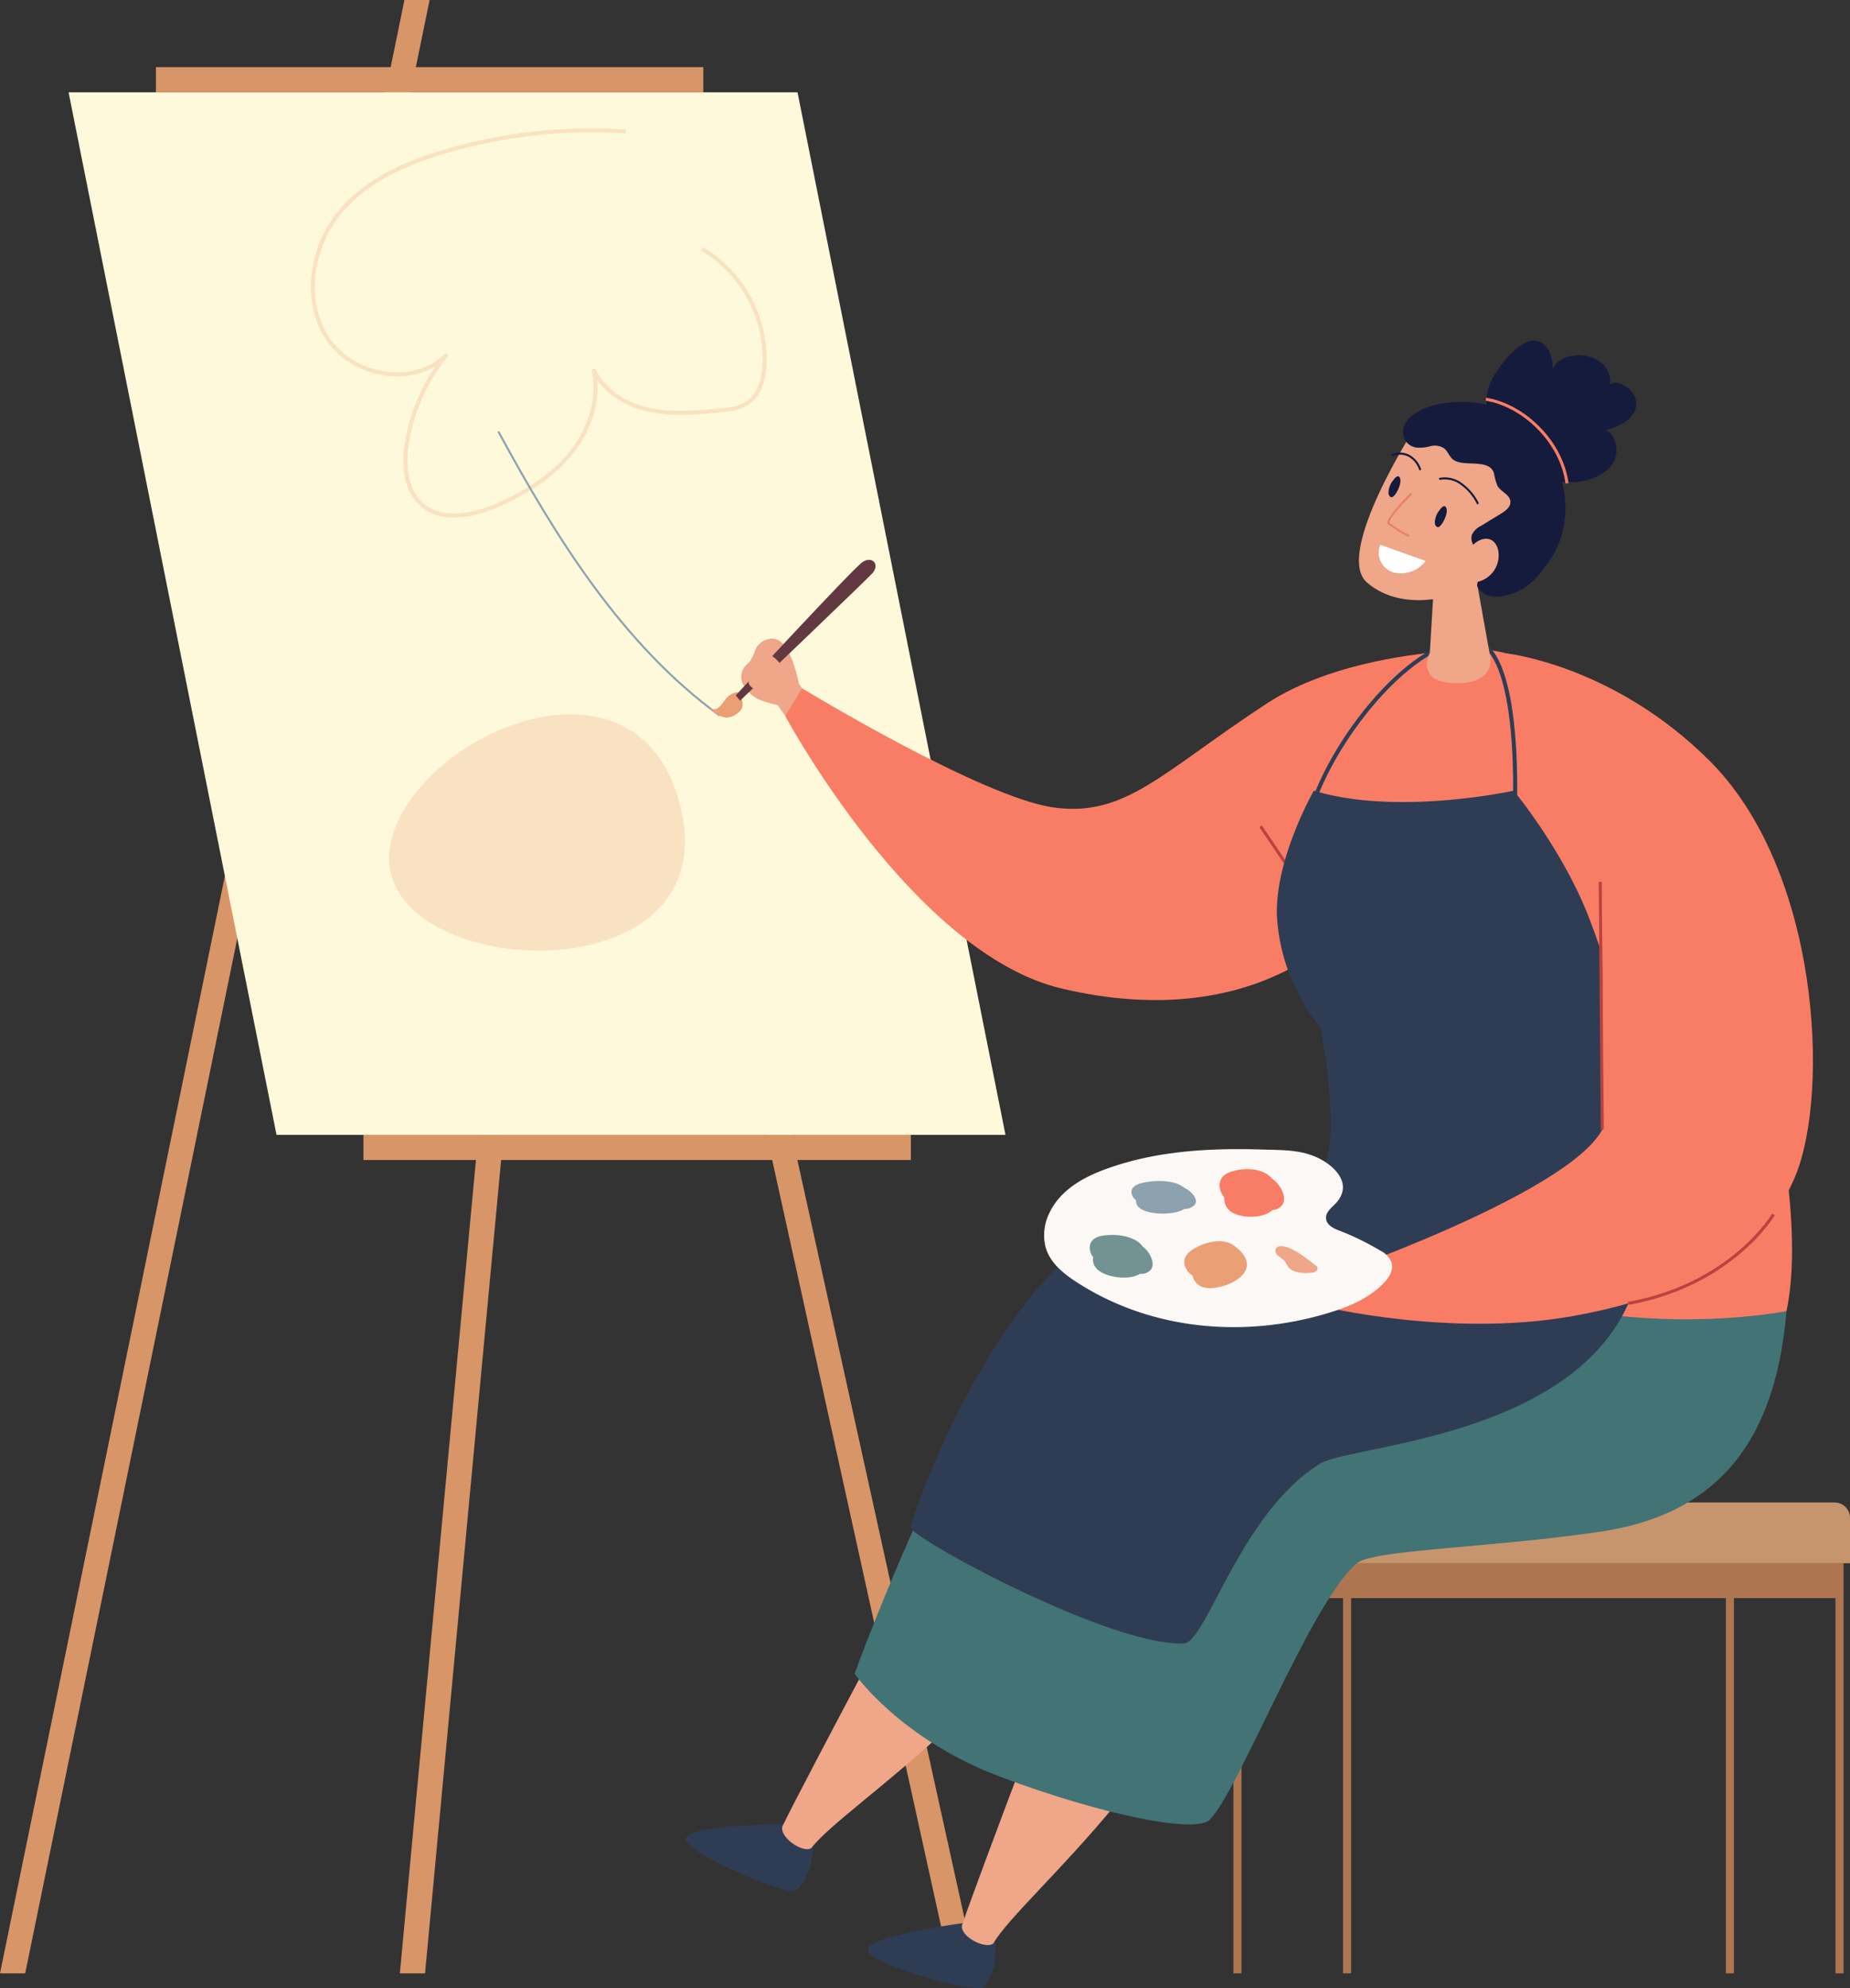 <?xml version="1.0" encoding="utf-8"?>
<svg xmlns="http://www.w3.org/2000/svg" width="457.673" height="491.98" viewBox="0 0 457.673 491.98">
  <rect x="0" y="0" width="457.673" height="491.98" fill="#333333" stroke="none"/>
  <g id="colouring-book-help-users" transform="translate(0)">
    <g id="Group_11115" data-name="Group 11115" transform="translate(0 0)">
      <path id="Path_28529" data-name="Path 28529" d="M187.313,362.707,139.67,146.464H145.9l47.642,216.243Z" transform="translate(48.065 125.578)" fill="#d89568"/>
      <rect id="Rectangle_4217" data-name="Rectangle 4217" width="135.416" height="6.231" transform="translate(89.922 280.799)" fill="#d89568"/>
      <rect id="Rectangle_4218" data-name="Rectangle 4218" width="135.416" height="6.231" transform="translate(38.573 16.613)" fill="#d89568"/>
      <path id="Path_28530" data-name="Path 28530" d="M192.536,362.707l20.227-216.243h-6.231L186.306,362.707Z" transform="translate(-87.385 125.578)" fill="#d89568"/>
      <path id="Path_28531" data-name="Path 28531" d="M200.2,525.6,300.249,37.312h-6.231L193.968,525.6Z" transform="translate(-193.968 -37.312)" fill="#d89568"/>
      <path id="Path_28532" data-name="Path 28532" d="M188.249,304.433H368.584L317.142,46.477H136.808Z" transform="translate(-119.841 -23.634)" fill="#fff9dc"/>
      <path id="Path_28533" data-name="Path 28533" d="M174.355,128.8c15.171-20.821,55.8-33.439,65.815.234C256.874,185.211,142.127,173.029,174.355,128.8Z" transform="translate(-72.374 68.513)" fill="#eb9f75" opacity="0.25"/>
      <path id="Path_28534" data-name="Path 28534" d="M257.036,79.6a31.825,31.825,0,0,1,15.4,28.836c-.207,3.342-1.129,6.929-3.783,8.972-2.186,1.682-5.1,1.981-7.851,2.221-5.76.5-11.632.989-17.264-.3s-11.1-4.683-13.4-9.984c1.657,7.175-.88,14.882-5.473,20.636s-11.036,9.772-17.753,12.791c-6.174,2.774-14.077,4.558-19.183.12-4.2-3.654-4.621-10.047-3.709-15.542a45.986,45.986,0,0,1,9.922-21.7c-7.838,8.344-23.313,5.655-29.6-3.913s-3.975-23.144,3.532-31.787c6.532-7.524,16.1-11.7,25.661-14.505a128.311,128.311,0,0,1,44.653-4.907" transform="translate(-83.315 -18.007)" fill="none" stroke="#eb9f75" stroke-miterlimit="10" stroke-width="1" opacity="0.25"/>
      <path id="Path_28535" data-name="Path 28535" d="M219.944,150.459c-24.113-17.553-40.563-44.087-54.779-70.306" transform="translate(-41.876 26.621)" fill="none" stroke="#8ca3af" stroke-miterlimit="10" stroke-width="0.5"/>
    </g>
    <g id="Group_11116" data-name="Group 11116" transform="translate(303.639 371.769)">
      <rect id="Rectangle_4219" data-name="Rectangle 4219" width="148.949" height="8.561" transform="translate(2.492 15.035)" fill="#efac6f"/>
      <rect id="Rectangle_4220" data-name="Rectangle 4220" width="148.949" height="8.561" transform="translate(2.492 15.035)" fill="#ad7550"/>
      <path id="Rectangle_4221" data-name="Rectangle 4221" d="M3.813,0H150.221a3.813,3.813,0,0,1,3.813,3.813V15.035a0,0,0,0,1,0,0H0a0,0,0,0,1,0,0V3.813A3.813,3.813,0,0,1,3.813,0Z" fill="#c6956d"/>
      <line id="Line_191" data-name="Line 191" y2="101.481" transform="translate(151.441 15.035)" fill="none" stroke="#ad7550" stroke-miterlimit="10" stroke-width="2"/>
      <line id="Line_192" data-name="Line 192" y2="101.481" transform="translate(124.322 15.035)" fill="none" stroke="#ad7550" stroke-miterlimit="10" stroke-width="2"/>
      <line id="Line_193" data-name="Line 193" y2="101.481" transform="translate(29.611 15.035)" fill="none" stroke="#ad7550" stroke-miterlimit="10" stroke-width="2"/>
      <line id="Line_194" data-name="Line 194" y2="101.481" transform="translate(2.492 15.035)" fill="none" stroke="#ad7550" stroke-miterlimit="10" stroke-width="2"/>
    </g>
    <g id="Group_11125" data-name="Group 11125" transform="translate(169.669 84.253)">
      <g id="Group_11118" data-name="Group 11118" transform="translate(5.714 54.268)">
        <g id="Group_11117" data-name="Group 11117" transform="translate(0)">
          <path id="Path_28536" data-name="Path 28536" d="M170.205,106.025a4.169,4.169,0,0,0-2.659,1.137c-.733.7-1.189,1.647-1.914,2.35a2.17,2.17,0,0,1-2.732.474,11.23,11.23,0,0,0,2.684,1.864,4.31,4.31,0,0,0,1.446.476,4.392,4.392,0,0,0,2.941-1.072,3.117,3.117,0,0,0,1.1-1.226,3.568,3.568,0,0,0,0-2.081q-.157-.781-.317-1.56" transform="translate(-162.9 -73.291)" fill="#eb9f75"/>
          <path id="Path_28537" data-name="Path 28537" d="M173.847,117.4l-3.818-5.565s-1.473-8.362-4.9-10.657a3.656,3.656,0,0,0-3.2-.177,4.373,4.373,0,0,0-2.761,2.712,9.934,9.934,0,0,1-1.383,2.774c-.4.464-.907.825-1.284,1.306a4.115,4.115,0,0,0-.237,4.269,8.945,8.945,0,0,0,3.066,3.243c1.338.94,5.486,1.869,5.486,1.869l4.877,7.086" transform="translate(-147.779 -81.201)" fill="#efa689"/>
          <path id="Path_28538" data-name="Path 28538" d="M149.7,126.44s29.023-31.416,31.371-32.993c2.385-1.6,4.354.548,2.477,2.734-1.151,1.336-32.764,31.555-32.764,31.555" transform="translate(-143.075 -92.891)" fill="#623941"/>
          <path id="Path_28539" data-name="Path 28539" d="M163.449,106.374c.112.065-3.624-6.171-5.558-3.277-1.216,1.817,4.14,6.154,4.14,6.154s.493,1.328.718,2.009a3.939,3.939,0,0,0,3.063,2.595" transform="translate(-144.549 -78.804)" fill="#efa689"/>
          <path id="Path_28540" data-name="Path 28540" d="M164.712,102.752a6.455,6.455,0,0,1,.339,6.2,2.379,2.379,0,0,1-2.014,1.548,2.826,2.826,0,0,1-1-.312,2.762,2.762,0,0,1-1.426-1.089,2.716,2.716,0,0,1-.217-1.019c-.067-.825-.135-1.647-.2-2.472" transform="translate(-150.605 -78.175)" fill="#efa689"/>
        </g>
        <path id="Path_28541" data-name="Path 28541" d="M254.528,102.124S230.2,103.776,213.656,114.6c-25.985,17-34.987,28.28-52.85,25.788s-62.218-29.479-62.218-29.479l-4.16,6.866s31.523,58.719,68.392,67.422c50.133,11.836,71.926-16.978,71.926-16.978" transform="translate(-75.544 -79.112)" fill="#f97d65"/>
        <line id="Line_195" data-name="Line 195" x2="12.779" y2="18.95" transform="translate(136.489 65.941)" fill="none" stroke="#ba423f" stroke-miterlimit="10" stroke-width="0.75"/>
      </g>
      <g id="Group_11119" data-name="Group 11119" transform="translate(0 271.494)">
        <path id="Path_28542" data-name="Path 28542" d="M180.84,218.413s-26.242.1-24.906,3.988S180.606,235.9,183,234.867c1.448-.623,3.419-4.922,3.661-5.867a26.046,26.046,0,0,0,.75-5.476" transform="translate(-155.885 -122.798)" fill="#2e3d54"/>
        <path id="Path_28543" data-name="Path 28543" d="M179.612,180.049c-14.879,27.1-45.236,84.116-51.115,96.144-.8,2.732,5.024,6.7,7.136,5.418,8.5-11.238,59.778-41.52,68.945-83.191" transform="translate(-104.604 -180.049)" fill="#efa689"/>
      </g>
      <g id="Group_11120" data-name="Group 11120" transform="translate(45.002 290.336)">
        <path id="Path_28544" data-name="Path 28544" d="M162.1,228.2s-26.02,3.412-24.2,7.1,26.177,10.278,28.425,8.95c1.356-.8,2.769-5.316,2.889-6.281a26.036,26.036,0,0,0,.052-5.528" transform="translate(-137.808 -127.034)" fill="#2e3d54"/>
        <path id="Path_28545" data-name="Path 28545" d="M153.379,187.609c-11.34,28.756-34.262,89.15-38.574,101.824-.454,2.811,5.827,6.014,7.761,4.476,7.013-12.22,54.061-48.73,57.9-91.227" transform="translate(-91.496 -187.609)" fill="#efa689"/>
      </g>
      <path id="Path_28546" data-name="Path 28546" d="M289.822,187.623c-2.923,35.528-19.988,50.721-46.086,54.587-27.139,4.02-56.14,4.419-60.2,7.8-11.215,9.346-29.235,56.307-36.4,63.472-3.524,3.527-26.792-1.246-51.716-10.592s-36.139-25.546-36.139-25.546S87.944,198.216,111,182.016c25.594-17.985,78.326-28.039,78.326-28.039" transform="translate(-17.529 52.537)" fill="#427375"/>
      <path id="Path_28547" data-name="Path 28547" d="M64.972,145.659l-5.909-32.495s6.149-8.631,39.419-11.425c33.739-1.164,59.33,49.223,59.33,49.223s27.712,77.975,19.939,114.647c0,0-32.911,6.647-67.116-4.065s-33.382-29.581-33.382-29.581-16.16-69-18.189-71.031S64.972,145.659,64.972,145.659Z" transform="translate(94.544 -25.449)" fill="#f97d65"/>
      <path id="Path_28548" data-name="Path 28548" d="M172.752,115.811s-10.525,18.386-8.995,32.814a47.692,47.692,0,0,0,10.657,25.756s5.608,29.7,0,35.306-41.841,4.429-60.439,19.732c-24.507,20.165-40.917,66.253-40.917,68.746s49.146,29.342,67.535,28.654c5.578-.207,14.024-32.5,33.821-44.548,7.661-4.661,65.409-6.358,77.678-43.506,9.683-29.317-4.7-74.431-11.215-91.386s-18.692-31.568-18.692-31.568S193.523,122.137,172.752,115.811Z" transform="translate(-17.391 -4.419)" fill="#2e3d54"/>
      <path id="Path_28549" data-name="Path 28549" d="M99.415,81.966s-20.631,31.795-12.382,39.025c9.117,7.985,24.844,3.868,31.266-2.557C129.256,107.478,134.587,64.381,99.415,81.966Z" transform="translate(81.437 -61.143)" fill="#efa689"/>
      <path id="Path_28550" data-name="Path 28550" d="M137.6,145.186s2.475-44.328-11.006-44.328c-15.455,0-36.969,28.128-40.386,46.086" transform="translate(67.395 -26.734)" fill="none" stroke="#2e3d54" stroke-miterlimit="10" stroke-width="1"/>
      <path id="Path_28551" data-name="Path 28551" d="M90.574,95.14c0,.778-1.211,20.811-1.211,20.811s-3.881,7.589,6.627,7.589,8.155-7.395,8.155-7.395L99.968,92.817" transform="translate(94.697 -38.733)" fill="#efa689"/>
      <g id="Group_11121" data-name="Group 11121" transform="translate(185.271 40.998)">
        <path id="Path_28552" data-name="Path 28552" d="M95.907,88.148c.4,1.3-.922,3.881-1.745,4.469-.616.439-1.069-.3-1.137-.813a4.988,4.988,0,0,1,1.1-3.16C94.536,88.038,95.513,86.854,95.907,88.148Z" transform="translate(-93.005 -87.567)" fill="#151b3d"/>
      </g>
      <g id="Group_11122" data-name="Group 11122" transform="translate(173.813 33.598)">
        <path id="Path_28553" data-name="Path 28553" d="M100.5,85.179c.4,1.3-.925,3.881-1.747,4.466-.613.439-1.067-.3-1.134-.813a4.989,4.989,0,0,1,1.1-3.16C99.131,85.067,100.108,83.886,100.5,85.179Z" transform="translate(-97.602 -84.598)" fill="#151b3d"/>
      </g>
      <path id="Path_28554" data-name="Path 28554" d="M99.509,91.153a12.715,12.715,0,0,0-3.786-4.686A6.862,6.862,0,0,0,89.9,84.962" transform="translate(96.477 -50.7)" fill="none" stroke="#151b3d" stroke-miterlimit="10" stroke-width="0.5"/>
      <path id="Path_28555" data-name="Path 28555" d="M102.693,86.406a5.966,5.966,0,0,0-2.415-3.29,4.746,4.746,0,0,0-4.646-.307" transform="translate(79.005 -54.352)" fill="none" stroke="#151b3d" stroke-miterlimit="10" stroke-width="0.5"/>
      <path id="Path_28556" data-name="Path 28556" d="M102.215,86.309s-6.557,6.47-5.618,7.427a35.518,35.518,0,0,0,5.02,3.113" transform="translate(77.307 -48.446)" fill="none" stroke="#e5816a" stroke-miterlimit="10" stroke-width="0.5"/>
      <path id="Path_28557" data-name="Path 28557" d="M106.707,95.392c-2.31,3.3-7.385,3.98-9.678,1.9A4.991,4.991,0,0,1,95.524,91.4Z" transform="translate(76.292 -40.853)" fill="#fff"/>
      <path id="Path_28558" data-name="Path 28558" d="M117.546,116.331c4.922-7.2,4.85-16.676,1.276-24.427A24.431,24.431,0,0,0,96.446,77.236c-4.89-.1-10.164.653-13.718,4.013-2.38,2.246-2.006,6.488,1.685,7.228a9.478,9.478,0,0,0,3.494-.309,4.4,4.4,0,0,1,3.4.449c.882.656,1.246,1.807,2.016,2.592,2.4,2.445,9.157-.312,10.4,3.646a13.8,13.8,0,0,0,.88,3.155c.882,1.446,3.046,2.128,3.175,3.818.1,1.348-1.2,2.33-2.358,3.038q-2.482,1.514-4.962,3.031a4.633,4.633,0,0,0-2.171,2.121c-.623,1.742.842,3.37,1.528,4.843,1.169,2.512-.012,5.441-.257,7.744,0,0,.017,1.064,2.143,2.251,2.51,1.4,7.33-.224,9.471-1.61C113.838,121.522,115.782,118.908,117.546,116.331Z" transform="translate(96.21 -61.998)" fill="#151b3d"/>
      <path id="Path_28559" data-name="Path 28559" d="M91.612,92.422c2.34-2.34,5.548-2.34,6.348,1.276a6.732,6.732,0,0,1-5.785,7.883c-2.026.145-4.21-1.323-4.334-3.352" transform="translate(103.02 -41.743)" fill="#efa689"/>
      <path id="Path_28560" data-name="Path 28560" d="M74.633,89.58A12.526,12.526,0,0,1,76.44,79.309c1.735-2.776,4.142-5.787,7.023-7.425,4.581-2.607,7.29,1.909,7.183,6.3.955-2.305,3.681-3.392,6.176-3.427a8.924,8.924,0,0,1,5.737,1.8,6.055,6.055,0,0,1,2.3,5.393c1.545-.967,3.581.067,4.872,1.356,2.911,2.9,1.5,6.425-1.722,8.309a21.357,21.357,0,0,1-4.673,1.817c1.568-.474,2.824,2.565,3,3.569.887,5-3.629,7.911-7.878,8.813a18.358,18.358,0,0,1-14.867-3.32" transform="translate(123.817 -71.117)" fill="#151b3d"/>
      <path id="Path_28561" data-name="Path 28561" d="M101.145,97.746c-1.453-10.513-10.886-19.335-20.078-20.8" transform="translate(116.853 -62.415)" fill="none" stroke="#f97d65" stroke-miterlimit="10" stroke-width="0.75"/>
      <g id="Group_11124" data-name="Group 11124" transform="translate(88.621 77.409)">
        <path id="Path_28562" data-name="Path 28562" d="M102.571,102.176s26.571,2.829,50.352,26.608c27.273,27.273,29.631,81.885,21.289,102.5-7.063,17.446-24.923,29.494-55.247,34.892s-62.308-2.492-62.308-2.492v-6.645s60.9-20.771,69.705-37.023c-.259-10.1.561-33.21-.521-61.321" transform="translate(11.745 -102.176)" fill="#f97d65"/>
        <path id="Path_28563" data-name="Path 28563" d="M96.515,157.889s-10.231,17.357-35.937,21.992" transform="translate(83.928 -19.034)" fill="none" stroke="#ba423f" stroke-miterlimit="10" stroke-width="0.75"/>
        <line id="Line_196" data-name="Line 196" x1="0.521" y1="61.32" transform="translate(137.587 56.517)" fill="none" stroke="#ba423f" stroke-miterlimit="10" stroke-width="0.75"/>
        <g id="Group_11123" data-name="Group 11123" transform="translate(0 122.677)">
          <path id="Path_28564" data-name="Path 28564" d="M184.418,179.519a5.6,5.6,0,0,0-2.874-3.046,65.809,65.809,0,0,0-10.169-4.952c-1.408-.538-3.093-1.378-3.185-3.011-.1-1.7,1.593-2.742,2.657-3.988,3.512-4.12.3-8.045-3.295-10.219-4.7-2.841-9.725-2.639-14.966-2.8-13.085-.414-26.426.274-38.94,4.85-5.6,2.046-11.345,5.246-13.987,11.031a12.3,12.3,0,0,0-.882,8.167c1.034,3.828,4.2,6.44,7.32,8.5,18.55,12.225,41.886,14.221,62.734,7.866,4.9-1.493,9.835-3.514,13.571-7.3C183.711,183.283,184.927,181.388,184.418,179.519Z" transform="translate(-98.428 -151.398)" fill="#fcf8f5"/>
          <path id="Path_28565" data-name="Path 28565" d="M115.794,165.822c-2.084-1.645-5.269-4.262-7.883-4.738-.725-.132-1.64-.072-1.971.586a1.526,1.526,0,0,0,.541,1.7,18.546,18.546,0,0,1,1.51,1.189c.479.531.7,1.249,1.166,1.79a4.035,4.035,0,0,0,2.335,1.149,10.885,10.885,0,0,0,3.193.13,2.018,2.018,0,0,0,1.4-.558c.329-.4.219-1.151-.287-1.251" transform="translate(-48.623 -137.028)" fill="#efa689"/>
          <path id="Path_28566" data-name="Path 28566" d="M109.161,157.171c.2-2.522,2.545-3.2,4.651-3.589,2.851-.528,6.622-.062,8.332,2.181a6.5,6.5,0,0,1,1.017.837c1.174,1.221,2.492,3.484,1.742,5.229a2.983,2.983,0,0,1-2.609,1.657c-2.3,2.049-6.727,2.066-9.294.955a4.029,4.029,0,0,1-2.687-4.077A4.644,4.644,0,0,1,109.161,157.171Z" transform="translate(-65.736 -148.433)" fill="#f97d65"/>
          <path id="Path_28567" data-name="Path 28567" d="M122.255,162.522c.454-2.176,2.851-2.495,4.985-2.595,2.884-.137,6.582.7,8.058,2.856a6.4,6.4,0,0,1,.925.845c1.042,1.2,2.126,3.325,1.2,4.76a3.042,3.042,0,0,1-2.759,1.149c-2.49,1.52-6.889,1.029-9.329-.234-1.909-.989-2.542-2.487-2.258-3.863A3.8,3.8,0,0,1,122.255,162.522Z" transform="translate(-110.911 -138.69)" fill="#739393"/>
          <path id="Path_28568" data-name="Path 28568" d="M117.911,157.153c.2-1.727,2.547-2.188,4.653-2.455,2.851-.364,6.622-.045,8.332,1.493a6.452,6.452,0,0,1,1.017.573c1.174.835,2.492,2.383,1.742,3.579a3.3,3.3,0,0,1-2.609,1.134c-2.3,1.4-6.727,1.413-9.294.653-2.011-.6-2.811-1.7-2.689-2.791A2.678,2.678,0,0,1,117.911,157.153Z" transform="translate(-96.3 -146.677)" fill="#8ca3af"/>
          <path id="Path_28569" data-name="Path 28569" d="M112.907,166.362c-.471-2.405,1.605-3.669,3.524-4.6,2.595-1.264,6.33-1.849,8.564-.232,8.775,6.36-2.049,11.118-6.493,10.572a3.9,3.9,0,0,1-3.651-3.073A4.422,4.422,0,0,1,112.907,166.362Z" transform="translate(-78.139 -137.753)" fill="#eb9f75"/>
        </g>
      </g>
    </g>
  </g>
</svg>
